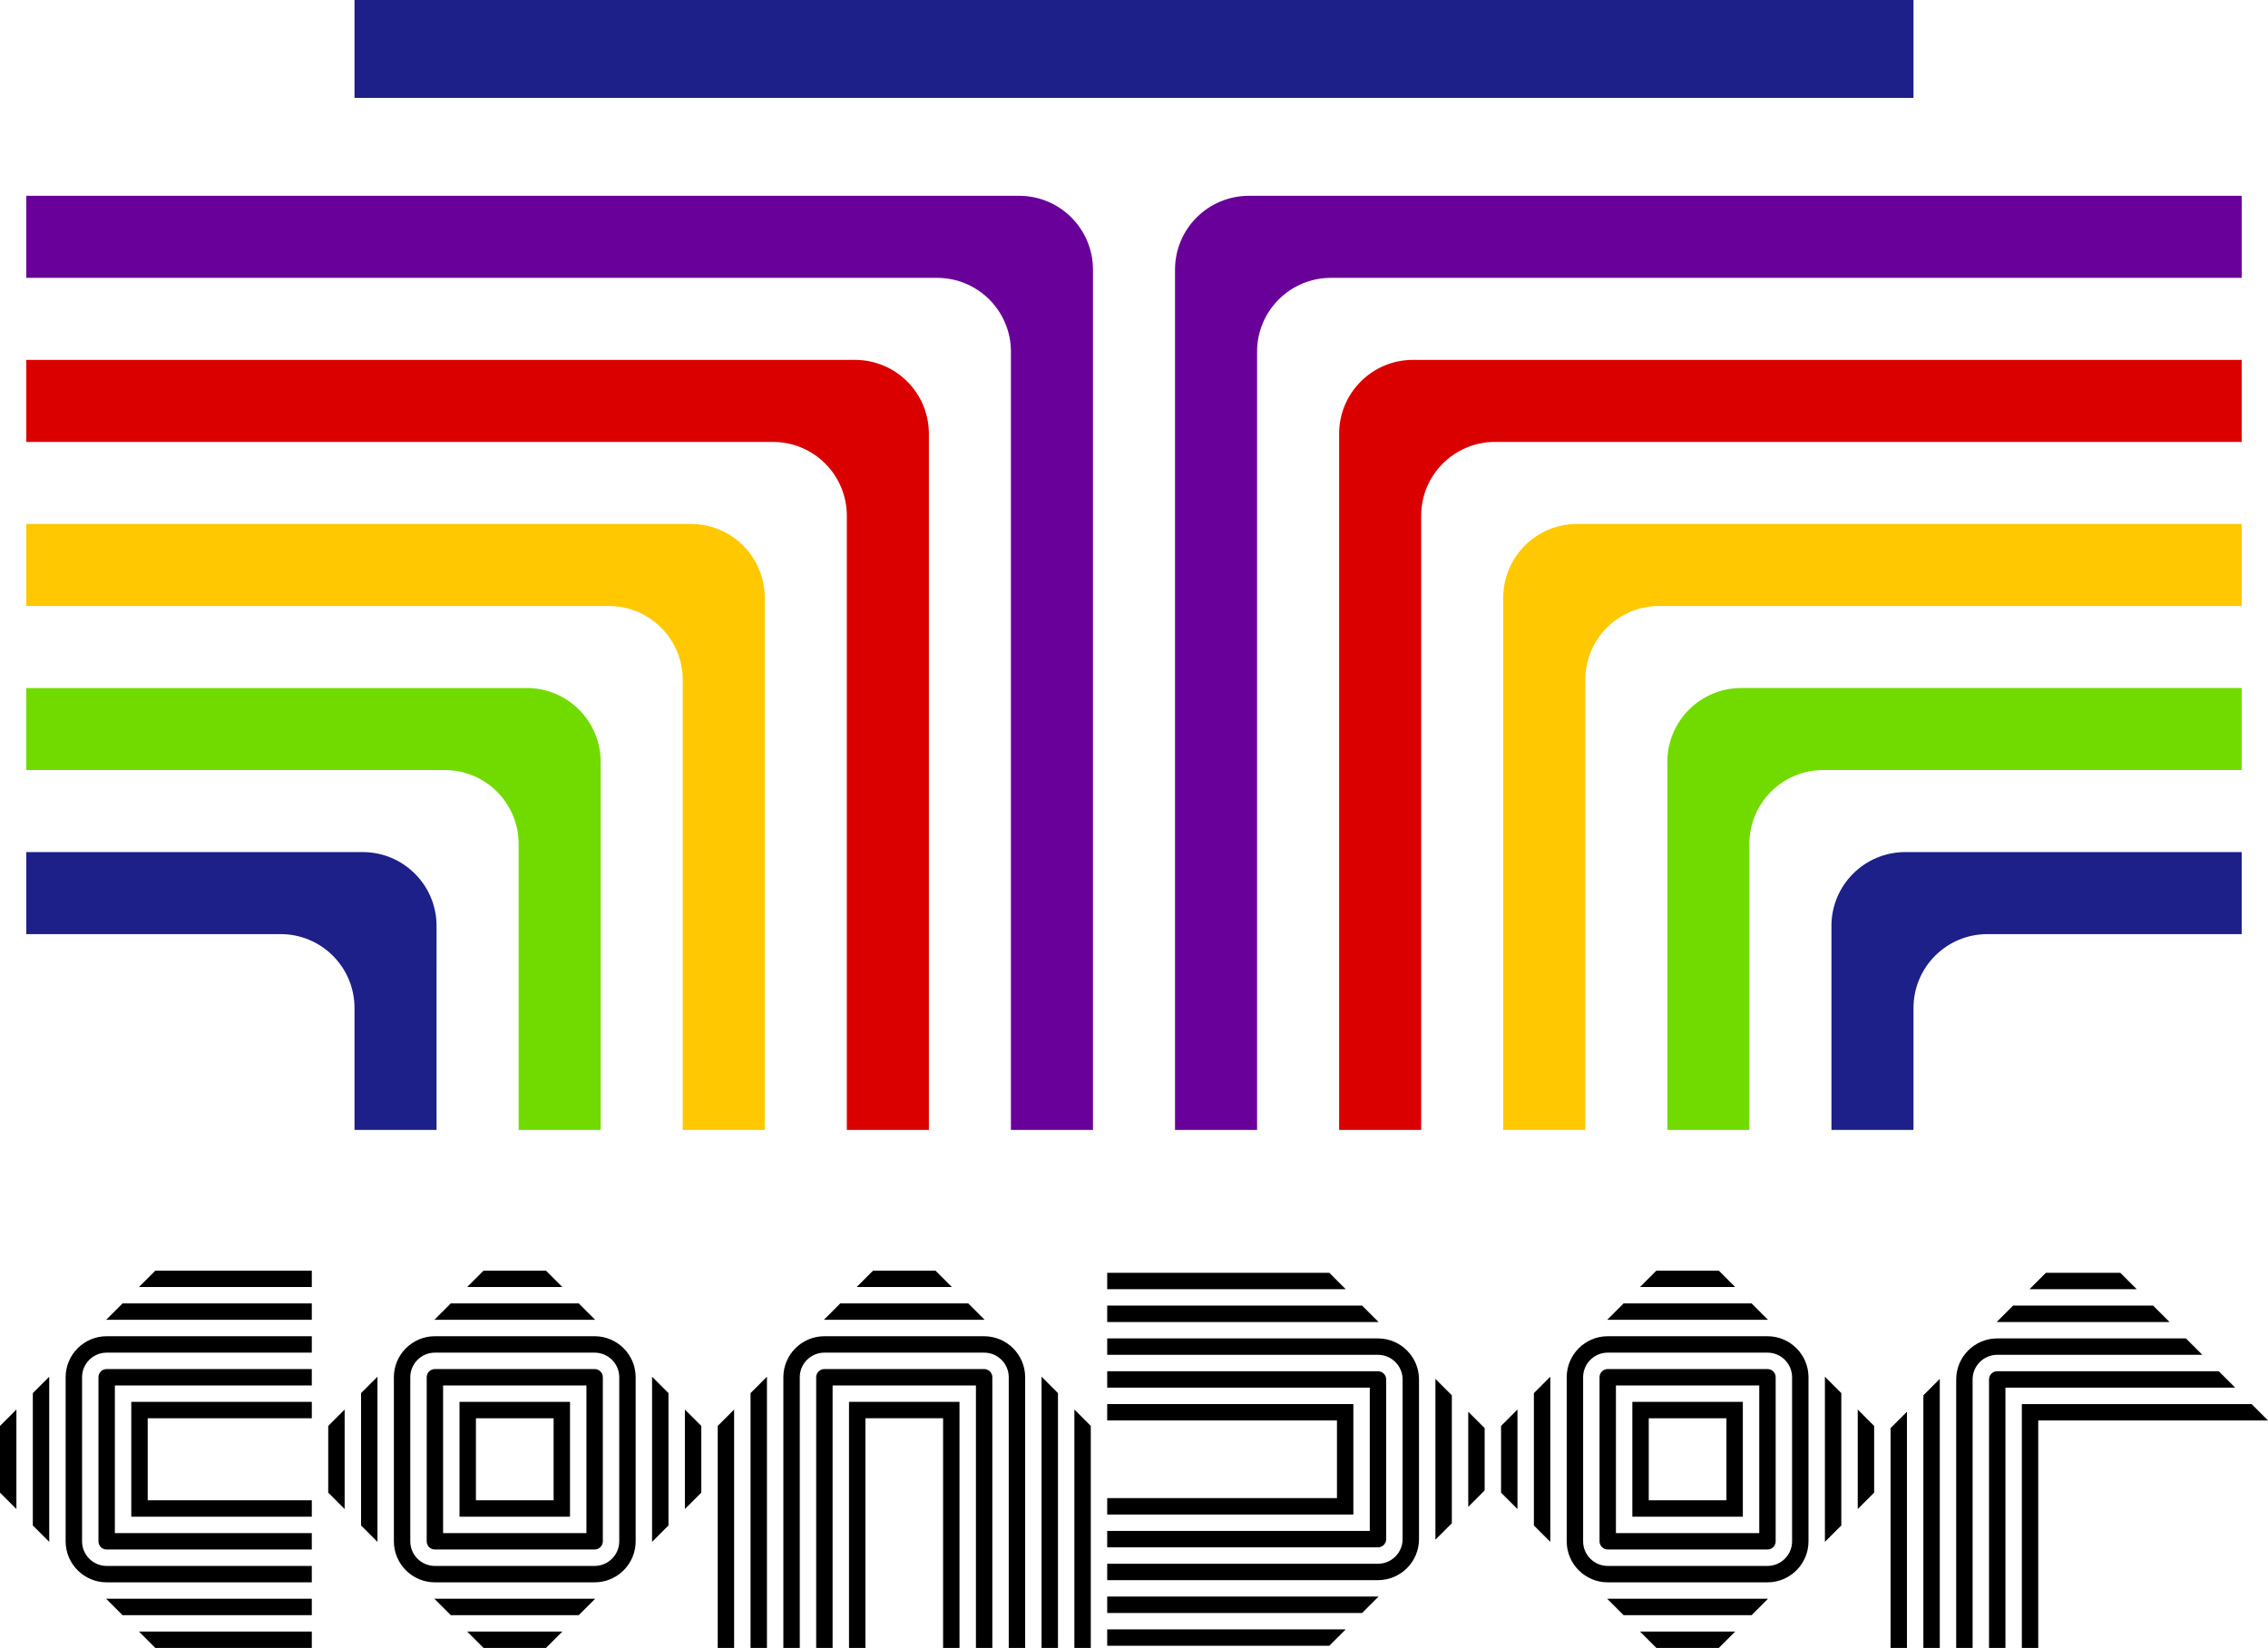 <?xml version="1.0" encoding="utf-8"?>
<!-- Generator: Adobe Illustrator 24.1.1, SVG Export Plug-In . SVG Version: 6.00 Build 0)  -->
<!DOCTYPE svg PUBLIC "-//W3C//DTD SVG 1.1//EN" "http://www.w3.org/Graphics/SVG/1.1/DTD/svg11.dtd">
<svg version="1.1" id="圖層_1" xmlns:x="http://ns.adobe.com/Extensibility/1.0/" xmlns:i="http://ns.adobe.com/AdobeIllustrator/10.0/" xmlns:graph="http://ns.adobe.com/Graphs/1.0/"
	 xmlns="http://www.w3.org/2000/svg" xmlns:xlink="http://www.w3.org/1999/xlink" x="0px" y="0px"
	 viewBox="0 0 195.88 142.362" style="enable-background:new 0 0 195.88 142.362;" xml:space="preserve">
<style type="text/css">
	.st0{fill:#690099;}
	.st1{fill:#DB0000;}
	.st2{fill:#FFC800;}
	.st3{fill:#71DB00;}
	.st4{fill:#1D2088;}
</style>
<g>
	<path d="M5.669,118.976v14.174c0,1.954,1.589,3.543,3.543,3.543h17.717v-1.417H9.213
		c-1.172,0-2.126-0.954-2.126-2.126v-14.174c0-1.172,0.954-2.126,2.126-2.126
		h17.717v-1.417H9.213C7.259,115.433,5.669,117.022,5.669,118.976z"/>
	<path d="M8.504,118.977v14.173c0,0.392,0.317,0.708,0.708,0.708h17.717v-1.417H9.921
		v-12.756h17.008v-1.417H9.213C8.821,118.268,8.504,118.585,8.504,118.977z"/>
	<polygon points="11.339,131.023 26.93,131.023 26.93,129.606 12.756,129.606 
		12.756,122.519 26.93,122.519 26.93,121.102 11.339,121.102 	"/>
	<polygon points="9.166,114.015 26.93,114.015 26.93,112.598 10.583,112.598 	"/>
	<polygon points="12,111.181 26.93,111.181 26.93,109.764 13.417,109.764 	"/>
	<polygon points="0,128.945 1.417,130.362 1.417,121.764 0,123.181 	"/>
	<polygon points="13.417,142.362 26.93,142.362 26.93,140.945 12,140.945 	"/>
	<polygon points="2.835,131.78 4.252,133.197 4.252,118.929 2.835,120.346 	"/>
	<polygon points="10.582,139.528 26.93,139.528 26.93,138.111 9.165,138.111 	"/>
	<polygon points="28.348,128.945 29.765,130.362 29.765,121.764 28.348,123.181 	"/>
	<polygon points="31.183,131.78 32.6,133.197 32.6,118.929 31.183,120.346 	"/>
	<path d="M51.356,115.433H37.561c-1.954,0-3.543,1.589-3.543,3.543v14.174
		c0,1.954,1.589,3.543,3.543,3.543h13.796c1.954,0,3.543-1.589,3.543-3.543v-14.174
		C54.9,117.022,53.31,115.433,51.356,115.433z M53.483,133.15
		c0,1.172-0.954,2.126-2.126,2.126H37.561c-1.172,0-2.126-0.954-2.126-2.126
		v-14.174c0-1.172,0.954-2.126,2.126-2.126h13.796
		c1.172,0,2.126,0.954,2.126,2.126V133.15z"/>
	<path d="M51.356,118.268H37.561c-0.392,0-0.708,0.317-0.708,0.708v14.173
		c0,0.392,0.317,0.708,0.708,0.708h13.796c0.392,0,0.708-0.317,0.708-0.708
		v-14.173C52.065,118.585,51.748,118.268,51.356,118.268z M50.648,132.441h-12.379
		v-12.756h12.379V132.441z"/>
	<path d="M49.23,121.102h-9.543v9.921h9.543V121.102z M47.813,129.606h-6.709v-7.087
		h6.709V129.606z"/>
	<polygon points="49.986,112.598 38.93,112.598 37.513,114.015 51.403,114.015 	"/>
	<polygon points="47.152,109.764 41.765,109.764 40.348,111.181 48.569,111.181 	"/>
	<polygon points="59.152,130.362 60.569,128.945 60.569,123.181 59.152,121.764 	"/>
	<polygon points="41.764,142.362 47.152,142.362 48.569,140.945 40.347,140.945 	"/>
	<polygon points="56.317,133.197 57.734,131.78 57.734,120.346 56.317,118.929 	"/>
	<polygon points="38.93,139.528 49.987,139.528 51.404,138.111 37.513,138.111 	"/>
	<polygon points="129.642,128.945 131.059,130.362 131.059,121.764 129.642,123.181 	"/>
	<polygon points="132.477,131.78 133.894,133.197 133.894,118.929 132.477,120.346 	"/>
	<path d="M152.651,115.433h-13.796c-1.954,0-3.543,1.589-3.543,3.543v14.174
		c0,1.954,1.589,3.543,3.543,3.543h13.796c1.954,0,3.543-1.589,3.543-3.543v-14.174
		C156.194,117.022,154.605,115.433,152.651,115.433z M154.777,133.15
		c0,1.172-0.954,2.126-2.126,2.126h-13.796c-1.172,0-2.126-0.954-2.126-2.126
		v-14.174c0-1.172,0.954-2.126,2.126-2.126h13.796
		c1.172,0,2.126,0.954,2.126,2.126V133.15z"/>
	<path d="M152.651,118.268h-13.796c-0.392,0-0.708,0.317-0.708,0.708v14.173
		c0,0.392,0.317,0.708,0.708,0.708h13.796c0.392,0,0.708-0.317,0.708-0.708
		v-14.173C153.359,118.585,153.042,118.268,152.651,118.268z M151.942,132.441h-12.379
		v-12.756h12.379V132.441z"/>
	<path d="M150.524,121.102h-9.543v9.921h9.543V121.102z M149.107,129.606h-6.709v-7.087
		h6.709V129.606z"/>
	<polygon points="151.281,112.598 140.225,112.598 138.808,114.015 152.698,114.015 	"/>
	<polygon points="148.446,109.764 143.06,109.764 141.643,111.181 149.863,111.181 	"/>
	<polygon points="160.447,130.362 161.864,128.945 161.864,123.181 160.447,121.764 	"/>
	<polygon points="143.059,142.362 148.447,142.362 149.864,140.945 141.642,140.945 	"/>
	<polygon points="157.612,133.197 159.029,131.78 159.029,120.346 157.612,118.929 	"/>
	<polygon points="140.225,139.528 151.281,139.528 152.698,138.111 138.808,138.111 	"/>
	<polygon points="61.987,142.362 63.404,142.362 63.404,121.764 61.987,123.181 	"/>
	<polygon points="64.822,142.362 66.239,142.362 66.239,118.929 64.822,120.346 	"/>
	<path d="M84.995,115.433H71.2c-1.954,0-3.543,1.589-3.543,3.543v23.386h1.417v-23.386
		c0-1.172,0.954-2.126,2.126-2.126h13.796c1.172,0,2.126,0.954,2.126,2.126v23.386
		h1.417v-23.386C88.539,117.022,86.95,115.433,84.995,115.433z"/>
	<path d="M84.995,118.268H71.2c-0.392,0-0.708,0.317-0.708,0.708v23.386h1.417
		v-22.677h12.379v22.677h1.417v-23.386C85.704,118.585,85.387,118.268,84.995,118.268z"
		/>
	<polygon points="73.326,142.362 74.743,142.362 74.743,122.519 81.452,122.519 
		81.452,142.362 82.869,142.362 82.869,121.102 73.326,121.102 	"/>
	<polygon points="83.625,112.598 72.57,112.598 71.153,114.015 85.042,114.015 	"/>
	<polygon points="80.791,109.764 75.404,109.764 73.987,111.181 82.208,111.181 	"/>
	<polygon points="92.791,142.362 94.208,142.362 94.208,123.181 92.791,121.764 	"/>
	<polygon points="89.956,142.362 91.373,142.362 91.373,120.346 89.956,118.929 	"/>
	<polygon points="114.808,109.952 95.626,109.952 95.626,111.369 116.225,111.369 	"/>
	<polygon points="117.643,112.787 95.626,112.787 95.626,114.204 119.06,114.204 	"/>
	<path d="M119.012,115.622H95.626v1.417h23.386c1.172,0,2.126,0.954,2.126,2.126
		v13.796c0,1.172-0.954,2.126-2.126,2.126H95.626v1.417h23.386
		c1.954,0,3.543-1.589,3.543-3.543v-13.796
		C122.555,117.211,120.966,115.622,119.012,115.622z"/>
	<path d="M119.72,132.961v-13.796c0-0.392-0.317-0.708-0.708-0.708H95.626v1.417
		h22.677v12.379H95.626v1.417h23.386C119.404,133.669,119.72,133.352,119.72,132.961z"/>
	<polygon points="116.886,121.292 95.626,121.292 95.626,122.709 115.469,122.709 
		115.469,129.417 95.626,129.417 95.626,130.834 116.886,130.834 	"/>
	<polygon points="123.973,133.008 125.39,131.591 125.39,120.535 123.973,119.118 	"/>
	<polygon points="126.808,130.173 128.225,128.756 128.225,123.37 126.808,121.953 	"/>
	<polygon points="95.626,142.174 114.808,142.174 116.225,140.757 95.626,140.757 	"/>
	<polygon points="95.626,139.339 117.643,139.339 119.06,137.922 95.626,137.922 	"/>
	<polygon points="183.123,109.952 176.698,109.952 175.281,111.369 184.54,111.369 	"/>
	<polygon points="185.958,112.787 173.863,112.787 172.446,114.204 187.375,114.204 	"/>
	<path d="M190.21,117.039l-1.417-1.417h-16.299c-1.954,0-3.543,1.589-3.543,3.543
		v23.197h1.417v-23.197c0-1.172,0.954-2.126,2.126-2.126H190.21z"/>
	<path d="M191.628,118.457h-19.134c-0.392,0-0.708,0.317-0.708,0.708v23.197h1.417
		v-22.489h19.842L191.628,118.457z"/>
	<polygon points="194.463,121.292 174.62,121.292 174.62,142.362 176.037,142.362 
		176.037,122.709 195.88,122.709 	"/>
	<polygon points="166.116,142.362 167.533,142.362 167.533,119.118 166.116,120.535 	"/>
	<polygon points="163.281,142.362 164.698,142.362 164.698,121.953 163.281,123.37 	"/>
</g>
<g>
	<path class="st0" d="M88.019,16.916H2.271v7.087h78.661c3.522,0,6.378,2.856,6.378,6.378
		v67.231h7.087V23.294C94.397,19.772,91.541,16.916,88.019,16.916z"/>
	<path class="st1" d="M73.845,31.09H2.271v7.087h64.488c3.522,0,6.378,2.855,6.378,6.378
		v53.058h7.087V37.468C80.223,33.945,77.368,31.09,73.845,31.09z"/>
	<path class="st2" d="M59.672,45.263H2.271v7.087h50.315c3.522,0,6.378,2.856,6.378,6.378
		v38.885h7.087V51.641C66.05,48.118,63.195,45.263,59.672,45.263z"/>
	<path class="st3" d="M45.499,59.436H2.271v7.087h36.142c3.522,0,6.378,2.856,6.378,6.378
		v24.712h7.087V65.814C51.877,62.292,49.021,59.436,45.499,59.436z"/>
	<path class="st4" d="M31.326,73.609H2.271v7.087H24.239c3.522,0,6.378,2.856,6.378,6.378
		v10.538h7.087V79.987C37.704,76.465,34.848,73.609,31.326,73.609z"/>
	<path class="st0" d="M107.861,16.916c-3.522,0-6.378,2.855-6.378,6.378v74.318h7.087
		V30.381c0-3.522,2.856-6.378,6.378-6.378h78.661v-7.087H107.861z"/>
	<path class="st1" d="M115.656,37.468v60.145h7.087V44.554
		c0-3.522,2.856-6.378,6.378-6.378h64.488v-7.087h-71.575
		C118.512,31.09,115.656,33.945,115.656,37.468z"/>
	<path class="st2" d="M129.83,51.641v45.972h7.087V58.727c0-3.522,2.855-6.378,6.378-6.378
		h50.315v-7.087h-57.402C132.685,45.263,129.83,48.118,129.83,51.641z"/>
	<path class="st3" d="M144.003,65.814v31.798h7.087v-24.712
		c0-3.522,2.855-6.378,6.378-6.378h36.142v-7.087h-43.228
		C146.858,59.436,144.003,62.292,144.003,65.814z"/>
	<path class="st4" d="M158.176,79.987v17.625h7.087V87.074
		c0-3.522,2.856-6.378,6.378-6.378h21.969V73.609h-29.055
		C161.032,73.609,158.176,76.465,158.176,79.987z"/>
	<rect x="30.617" class="st4" width="134.646" height="8.458"/>
</g>
</svg>
